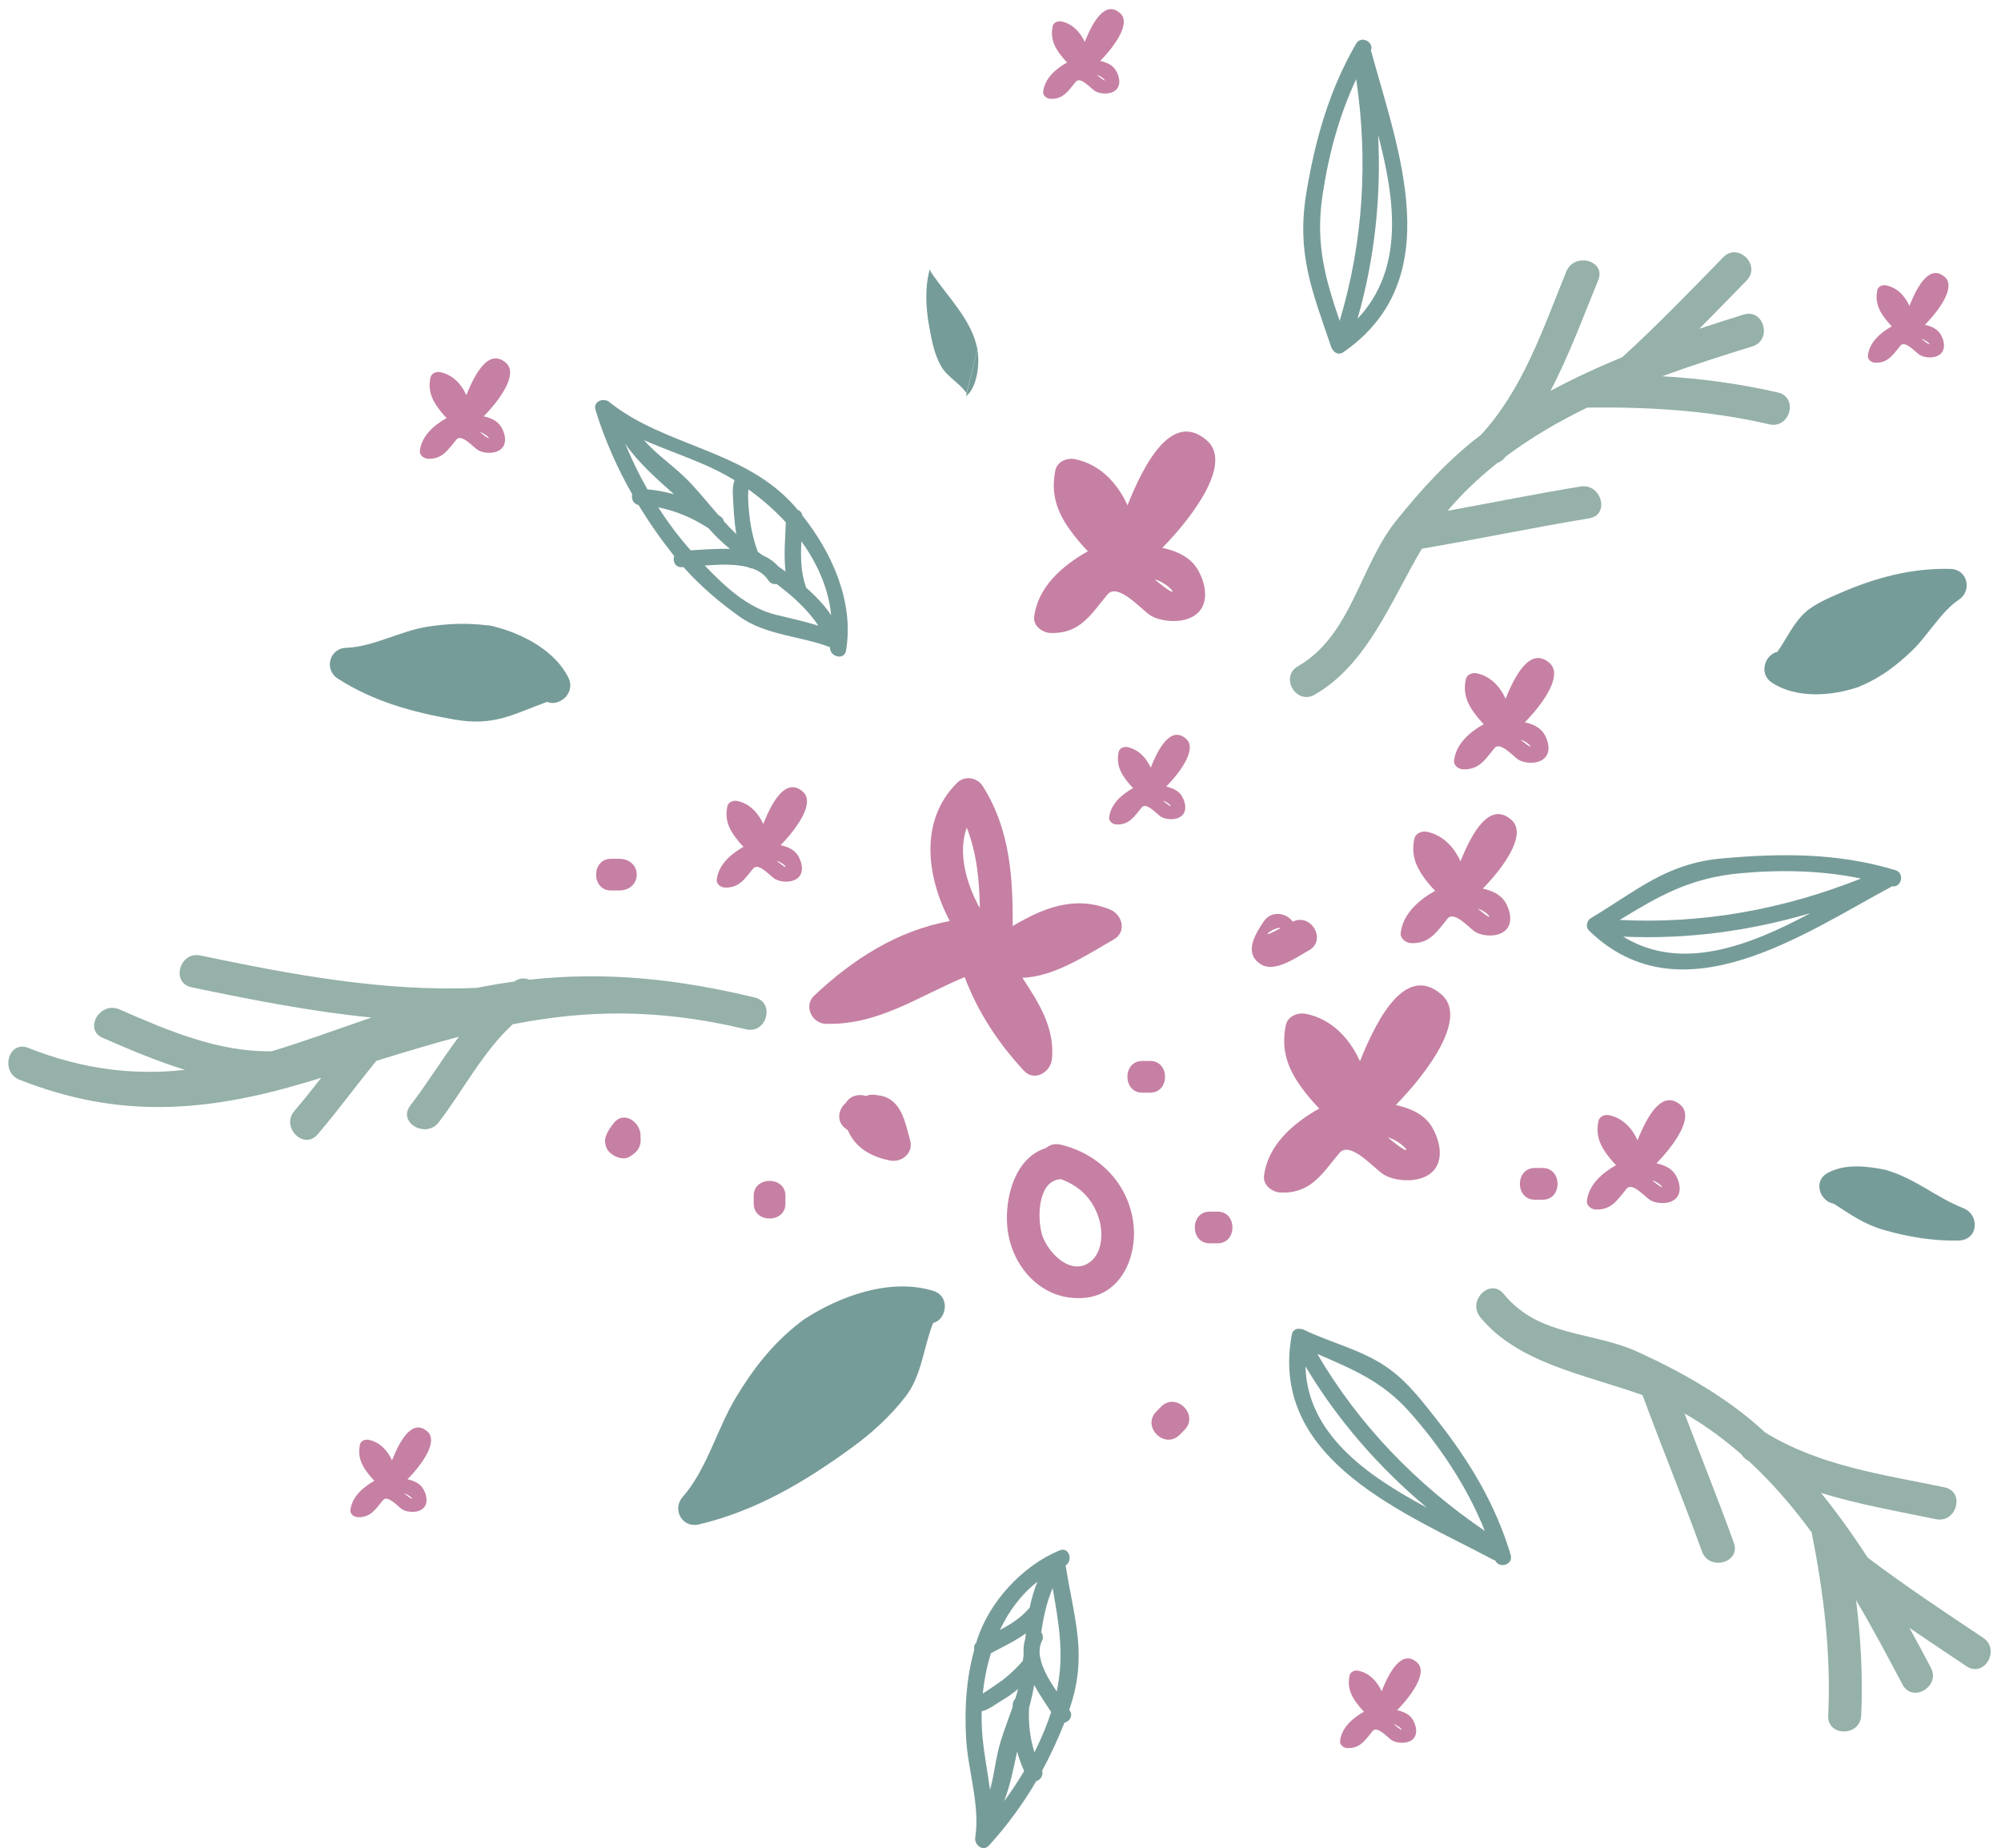 <?xml version="1.0" encoding="UTF-8"?><svg xmlns="http://www.w3.org/2000/svg" xmlns:xlink="http://www.w3.org/1999/xlink" height="466.2" preserveAspectRatio="xMidYMid meet" version="1.0" viewBox="-2.1 -2.3 504.7 466.2" width="504.7" zoomAndPan="magnify"><defs><clipPath id="a"><path d="M 241 388 L 270 388 L 270 463.859 L 241 463.859 Z M 241 388"/></clipPath></defs><g><g id="change1_1"><path d="M 188.27 249.309 C 168.637 244.59 150.59 242.707 131.371 244.824 C 130.328 244.34 129.062 244.344 127.766 245.176 C 127.711 245.211 127.66 245.254 127.605 245.289 C 124.559 245.703 121.477 246.219 118.352 246.84 C 118.297 246.852 118.246 246.863 118.191 246.875 C 94.719 247.918 71.348 243.504 48.418 238.711 C 43.184 237.613 40.957 245.633 46.207 246.73 C 61.148 249.855 76.336 252.855 91.613 254.363 C 83.027 257.289 74.746 260.371 66.438 262.867 C 53.059 263.129 40.375 257.699 28.008 252.309 C 23.141 250.188 18.906 257.355 23.816 259.492 C 30.688 262.488 37.57 265.402 44.566 267.562 C 32.336 268.891 19.469 267.746 4.996 262.016 C 0.008 260.035 -2.137 268.086 2.785 270.035 C 27.887 279.98 49.863 278.281 75.387 270.637 C 76.574 270.281 77.75 269.926 78.918 269.57 C 76.703 272.402 74.469 275.219 72.137 277.953 C 68.672 282.008 74.523 287.922 78.02 283.836 C 83.164 277.816 87.816 271.398 92.836 265.281 C 100.008 263.066 106.871 260.988 113.633 259.207 C 109.383 264.91 105.609 271.07 101.371 276.594 C 98.102 280.848 105.336 284.984 108.555 280.793 C 114.652 272.844 119.707 262.973 127.23 256.059 C 145.273 252.535 163.555 251.926 186.059 257.328 C 191.273 258.582 193.484 250.559 188.27 249.309" fill="#95b1a9"/></g><g id="change1_2"><path d="M 498.098 410.816 C 488.273 404.258 478.414 397.719 468.973 390.598 C 466.863 387.34 464.672 384.145 462.383 381.012 C 462.297 380.875 462.207 380.746 462.109 380.633 C 460.527 378.477 458.895 376.359 457.215 374.273 C 466.617 377.188 476.445 378.871 486.172 380.895 C 491.402 381.988 493.629 373.969 488.383 372.875 C 472.828 369.637 456.836 367.492 443.078 359.004 C 433.801 350.387 422.672 344.09 411.258 338.82 C 399.5 333.383 386.148 335.066 377.145 324.078 C 373.742 319.922 367.891 325.848 371.266 329.961 C 380.758 341.559 397.59 344.402 412.184 349.605 C 417.055 362.805 422.41 375.816 427.18 389.047 C 428.992 394.055 437.035 391.895 435.211 386.84 C 431.258 375.898 426.91 365.105 422.773 354.238 C 423.223 354.488 423.672 354.742 424.109 355.008 C 428.812 357.836 433.156 361.074 437.207 364.637 C 437.523 365.156 437.98 365.633 438.605 366.023 C 438.738 366.105 438.871 366.176 439.004 366.258 C 444.879 371.68 450.113 377.785 454.887 384.285 C 454.902 384.402 454.898 384.516 454.922 384.637 C 457.926 399.816 459.746 414.938 459.016 430.43 C 458.766 435.797 467.086 435.773 467.336 430.43 C 467.797 420.637 467.238 410.957 466.039 401.324 C 470.199 408.352 474.035 415.535 477.738 422.582 C 480.23 427.336 487.414 423.129 484.922 418.383 C 483.141 414.992 481.336 411.637 479.496 408.309 C 484.273 411.578 489.094 414.785 493.906 417.996 C 498.383 420.988 502.543 413.777 498.098 410.816" fill="#95b1a9"/></g><g id="change1_3"><path d="M 398.762 128.438 C 404.039 127.57 401.797 119.551 396.551 120.418 C 385.34 122.258 374.207 124.5 363.039 126.547 C 363.523 125.953 364.012 125.371 364.52 124.809 C 367.934 121.016 371.645 117.594 375.578 114.473 C 376.156 114.273 376.723 113.918 377.246 113.352 C 377.398 113.184 377.539 113.012 377.691 112.844 C 384.082 108.047 391.027 104.008 398.277 100.496 C 398.312 100.496 398.34 100.508 398.371 100.508 C 413.84 100.324 429.035 101.207 444.148 104.734 C 449.363 105.953 451.582 97.934 446.359 96.715 C 436.688 94.457 426.957 93.195 417.148 92.602 C 424.719 89.832 432.383 87.398 439.891 85.07 C 445 83.488 442.816 75.461 437.68 77.051 C 433.926 78.215 430.195 79.406 426.496 80.641 C 430.504 76.613 434.465 72.535 438.43 68.469 C 442.176 64.625 436.289 58.738 432.547 62.586 C 424.211 71.141 415.906 79.746 407.074 87.797 C 400.898 90.34 394.848 93.133 388.953 96.312 C 393.641 87.379 397.152 77.781 401.012 68.363 C 403.043 63.398 394.992 61.258 392.984 66.152 C 387.082 80.555 382.156 95.719 371.43 107.395 C 363.266 113.578 356.379 121.141 349.992 129.117 C 340.895 140.504 338.723 158.02 325.277 165.75 C 320.621 168.422 324.812 175.609 329.469 172.934 C 342.711 165.332 348.598 149.57 356.52 136.105 C 370.629 133.711 384.641 130.762 398.762 128.438" fill="#95b1a9"/></g><g id="change2_1"><path d="M 320.992 231.773 C 320.117 232.234 319.238 232.684 318.344 233.105 C 316.297 234.07 319.125 231.52 320.992 231.773 Z M 327.988 237.449 C 332.656 234.914 328.602 227.867 323.953 230.191 C 322.457 228.016 318.645 227.191 316.664 230.102 C 314.512 233.262 311.465 238.172 315.934 240.945 C 319.523 243.164 325.008 239.074 327.988 237.449" fill="#c680a3"/></g><g id="change2_2"><path d="M 272.289 316.398 C 267.367 319.305 261.891 313.125 260.703 309.059 C 259.473 304.832 259.66 295.391 265.492 295.133 C 270.242 296.855 273.691 300.238 275.168 305.387 C 276.207 309.027 275.883 314.277 272.289 316.398 Z M 265.359 286.414 C 263.859 286.062 262.617 286.492 261.719 287.289 C 254.156 289.578 251.328 299.285 251.945 306.918 C 252.773 317.082 260.703 326.113 271.559 325.062 C 280.547 324.188 284.582 315.035 283.836 306.934 C 282.887 296.617 275.281 288.73 265.359 286.414" fill="#c680a3"/></g><g id="change2_3"><path d="M 241.738 206.449 C 244.285 212.945 244.934 219.781 245.035 226.762 C 241.555 220.48 239.469 212.781 241.738 206.449 Z M 256.129 267.758 C 258.801 270.648 262.922 268.176 263.23 264.816 C 263.965 256.883 259.887 250.637 255.777 244.336 C 263.703 244.082 271.562 238.828 278.797 234.688 C 282.203 232.742 280.977 228.352 277.809 227.086 C 268.793 223.488 260.941 226.797 253.332 231.277 C 253.367 218.91 252.699 206.992 245.801 196.031 C 244.379 193.773 241.219 193.246 239.27 195.191 C 229.781 204.656 231.527 218.738 237.449 230.023 C 224.32 232.434 213.117 239.539 203.25 248.852 C 200.527 251.422 202.684 255.855 206.191 255.949 C 219.488 256.312 229.523 248.992 241.211 244.168 C 244.562 253.02 249.59 260.684 256.129 267.758" fill="#c680a3"/></g><g id="change2_4"><path d="M 348.398 284.969 C 348.246 284.844 348.109 284.715 347.965 284.586 C 352.258 285.844 355.586 290.922 348.398 284.969 Z M 361.48 248.555 C 352.664 240.898 345.473 253.934 340.918 265.387 C 338.293 259.57 333.719 254.73 327.324 253.434 C 325.227 253.008 322.676 254.008 322.203 256.34 C 320.969 262.496 322.629 267.23 326.34 272.246 C 327.352 273.609 328.879 275.527 330.648 277.312 C 323.867 281.121 317.633 286.676 316.711 294.34 C 316.434 296.664 318.816 298.41 320.871 298.5 C 328.492 298.824 331.352 293.805 335.73 288.535 C 338.453 285.266 344.68 292.672 346.984 294.023 C 349.398 295.445 353.227 295.773 355.891 295.039 C 362.398 293.254 361.855 286.77 359.141 282.074 C 357.281 278.871 353.758 277.25 349.949 276.434 C 358.305 267.879 368.152 254.352 361.48 248.555" fill="#c680a3"/></g><g id="change2_5"><path d="M 188.004 299.316 C 188.004 299.316 188.004 300.316 188.004 301.316 C 188.004 306.316 196.004 306.316 196.004 301.316 C 196.004 300.316 196.004 300.316 196.004 299.316 C 196.004 294.316 188.004 294.316 188.004 299.316" fill="#c680a3"/></g><g id="change2_6"><path d="M 223.176 275.602 C 221.934 274.516 220.535 274.055 219.082 273.957 C 218.219 273.703 217.238 273.793 216.324 274.145 C 214.473 273.539 212.227 274.125 211.27 275.883 C 209.422 277.371 208.82 280.266 210.809 282.078 C 211.004 282.262 211.355 282.52 211.766 282.809 C 213.469 286.941 217.297 289.418 222.328 290.422 C 225.352 291.027 228.363 288.531 227.445 285.309 C 226.527 282.074 225.832 277.934 223.176 275.602" fill="#c680a3"/></g><g id="change2_7"><path d="M 152.648 281.051 C 151.785 282.156 151.145 283.062 150.672 284.395 C 150.227 285.68 150.691 287.562 151.746 288.445 C 151.82 288.508 151.891 288.57 151.973 288.633 C 153.305 289.754 155.426 290.438 157.012 289.281 C 157.238 289.121 157.465 288.957 157.688 288.789 C 159.176 287.711 159.648 286.141 159.457 284.68 C 159.84 281.012 155.371 277.543 152.648 281.051" fill="#c680a3"/></g><g id="change2_8"><path d="M 154.004 222.316 C 160.004 222.316 160.004 214.316 154.004 214.316 C 154.004 214.316 153.004 214.316 152.004 214.316 C 147.004 214.316 147.004 222.316 152.004 222.316 L 154.004 222.316" fill="#c680a3"/></g><g id="change2_9"><path d="M 290.758 352.527 C 290.359 352.93 289.953 353.336 289.559 353.738 C 285.77 357.547 291.652 363.43 295.438 359.617 C 295.836 359.219 296.242 358.812 296.641 358.406 C 300.43 354.598 294.547 348.715 290.758 352.527" fill="#c680a3"/></g><g id="change2_10"><path d="M 305.004 303.316 C 305.004 303.316 304.004 303.316 303.004 303.316 C 298.004 303.316 298.004 311.316 303.004 311.316 C 304.004 311.316 304.004 311.316 305.004 311.316 C 310.004 311.316 310.004 303.316 305.004 303.316" fill="#c680a3"/></g><g id="change2_11"><path d="M 288.004 265.316 C 288.004 265.316 287.004 265.316 286.004 265.316 C 281.004 265.316 281.004 273.316 286.004 273.316 C 287.004 273.316 287.004 273.316 288.004 273.316 C 293.004 273.316 293.004 265.316 288.004 265.316" fill="#c680a3"/></g><g id="change2_12"><path d="M 387.004 292.316 C 386.004 292.316 386.004 292.316 385.004 292.316 C 380.004 292.316 380.004 300.316 385.004 300.316 C 385.004 300.316 386.004 300.316 387.004 300.316 C 392.004 300.316 392.004 292.316 387.004 292.316" fill="#c680a3"/></g><g id="change2_13"><path d="M 194.035 215.023 C 193.961 214.961 193.895 214.895 193.82 214.832 C 195.902 215.438 197.523 217.906 194.035 215.023 Z M 200.375 197.371 C 196.102 193.66 192.617 199.98 190.41 205.531 C 189.137 202.711 186.922 200.363 183.816 199.734 C 182.801 199.527 181.566 200.012 181.34 201.145 C 180.734 204.129 181.539 206.422 183.344 208.852 C 183.836 209.512 184.574 210.441 185.434 211.309 C 182.148 213.156 179.125 215.844 178.68 219.562 C 178.543 220.688 179.695 221.535 180.695 221.574 C 184.395 221.734 185.773 219.301 187.895 216.746 C 189.211 215.16 192.234 218.754 193.348 219.406 C 194.523 220.098 196.379 220.262 197.668 219.902 C 200.82 219.031 200.562 215.895 199.238 213.617 C 198.34 212.066 196.633 211.281 194.785 210.887 C 198.836 206.738 203.609 200.184 200.375 197.371" fill="#c680a3"/></g><g id="change2_14"><path d="M 119.156 106.859 C 119.078 106.797 119.012 106.734 118.938 106.668 C 121.02 107.277 122.641 109.746 119.156 106.859 Z M 125.492 89.207 C 121.219 85.496 117.734 91.816 115.527 97.367 C 114.258 94.547 112.039 92.203 108.934 91.57 C 107.918 91.367 106.684 91.848 106.457 92.984 C 105.855 95.965 106.66 98.262 108.465 100.688 C 108.953 101.348 109.691 102.281 110.551 103.145 C 107.266 104.992 104.242 107.684 103.801 111.398 C 103.66 112.523 104.816 113.371 105.812 113.414 C 109.512 113.57 110.891 111.137 113.012 108.582 C 114.328 106.996 117.352 110.59 118.465 111.242 C 119.641 111.934 121.496 112.098 122.785 111.738 C 125.941 110.871 125.68 107.73 124.355 105.453 C 123.457 103.902 121.75 103.117 119.902 102.723 C 123.953 98.574 128.727 92.02 125.492 89.207" fill="#c680a3"/></g><g id="change2_15"><path d="M 291.379 199.809 C 291.309 199.754 291.25 199.695 291.188 199.641 C 293.047 200.188 294.488 202.387 291.379 199.809 Z M 288.137 191.336 C 287 188.812 285.016 186.719 282.242 186.152 C 281.336 185.969 280.238 186.402 280.035 187.414 C 279.496 190.078 280.215 192.133 281.82 194.297 C 282.258 194.887 282.922 195.719 283.688 196.492 C 280.754 198.145 278.051 200.547 277.652 203.867 C 277.531 204.875 278.562 205.633 279.457 205.668 C 282.758 205.809 283.992 203.637 285.883 201.355 C 287.062 199.941 289.77 203.145 290.758 203.73 C 291.809 204.348 293.465 204.488 294.617 204.168 C 297.438 203.398 297.203 200.59 296.023 198.559 C 295.219 197.172 293.695 196.469 292.047 196.113 C 295.664 192.41 299.926 186.555 297.039 184.043 C 293.223 180.727 290.105 186.371 288.137 191.336" fill="#c680a3"/></g><g id="change2_16"><path d="M 274.738 16.766 C 274.672 16.711 274.609 16.652 274.547 16.598 C 276.406 17.141 277.848 19.34 274.738 16.766 Z M 261.012 20.82 C 260.891 21.832 261.922 22.586 262.816 22.621 C 266.117 22.766 267.352 20.594 269.242 18.309 C 270.422 16.895 273.129 20.102 274.117 20.684 C 275.168 21.301 276.824 21.445 277.98 21.121 C 280.801 20.352 280.562 17.543 279.383 15.512 C 278.578 14.125 277.055 13.426 275.406 13.07 C 279.023 9.363 283.285 3.508 280.398 0.996 C 276.586 -2.32 273.469 3.328 271.496 8.289 C 270.359 5.77 268.379 3.672 265.605 3.109 C 264.695 2.922 263.598 3.355 263.395 4.367 C 262.859 7.035 263.574 9.086 265.18 11.25 C 265.617 11.844 266.281 12.676 267.051 13.449 C 264.113 15.098 261.41 17.504 261.012 20.82" fill="#c680a3"/></g><g id="change2_17"><path d="M 100.012 374.531 C 99.945 374.477 99.887 374.422 99.824 374.367 C 101.684 374.91 103.121 377.109 100.012 374.531 Z M 105.676 358.766 C 101.859 355.449 98.742 361.098 96.773 366.059 C 95.633 363.535 93.652 361.441 90.879 360.879 C 89.969 360.691 88.871 361.125 88.668 362.137 C 88.133 364.805 88.848 366.855 90.457 369.02 C 90.895 369.609 91.559 370.445 92.324 371.219 C 89.387 372.867 86.684 375.273 86.289 378.594 C 86.168 379.602 87.199 380.355 88.094 380.391 C 91.391 380.535 92.629 378.359 94.52 376.078 C 95.699 374.664 98.402 377.867 99.395 378.453 C 100.441 379.07 102.102 379.215 103.254 378.891 C 106.074 378.121 105.836 375.312 104.66 373.281 C 103.855 371.895 102.328 371.191 100.68 370.84 C 104.301 367.133 108.562 361.277 105.676 358.766" fill="#c680a3"/></g><g id="change2_18"><path d="M 349.617 432.773 C 349.551 432.719 349.492 432.664 349.43 432.609 C 351.289 433.152 352.73 435.352 349.617 432.773 Z M 355.281 417.008 C 351.465 413.691 348.348 419.34 346.379 424.301 C 345.242 421.781 343.258 419.684 340.484 419.121 C 339.574 418.934 338.48 419.367 338.277 420.383 C 337.738 423.047 338.453 425.098 340.062 427.262 C 340.5 427.855 341.164 428.688 341.93 429.461 C 338.996 431.109 336.289 433.516 335.895 436.836 C 335.773 437.844 336.805 438.598 337.699 438.637 C 340.996 438.777 342.234 436.605 344.125 434.32 C 345.305 432.906 348.012 436.113 349 436.695 C 350.051 437.312 351.707 437.457 352.859 437.137 C 355.68 436.363 355.445 433.559 354.266 431.523 C 353.461 430.137 351.938 429.438 350.289 429.082 C 353.906 425.375 358.168 419.52 355.281 417.008" fill="#c680a3"/></g><g id="change2_19"><path d="M 482.742 83.324 C 482.676 83.27 482.617 83.215 482.551 83.16 C 484.414 83.703 485.852 85.902 482.742 83.324 Z M 483.41 79.633 C 487.031 75.926 491.293 70.07 488.406 67.559 C 484.59 64.242 481.473 69.891 479.5 74.852 C 478.363 72.328 476.383 70.234 473.609 69.672 C 472.699 69.484 471.602 69.918 471.398 70.93 C 470.863 73.598 471.578 75.648 473.188 77.812 C 473.625 78.402 474.289 79.238 475.055 80.012 C 472.117 81.66 469.414 84.066 469.02 87.387 C 468.898 88.395 469.93 89.148 470.82 89.184 C 474.121 89.328 475.355 87.152 477.25 84.871 C 478.426 83.457 481.133 86.66 482.125 87.246 C 483.172 87.863 484.828 88.008 485.984 87.684 C 488.805 86.914 488.566 84.105 487.391 82.074 C 486.586 80.688 485.059 79.984 483.41 79.633" fill="#c680a3"/></g><g id="change2_20"><path d="M 370.938 227.16 C 370.844 227.082 370.758 227.004 370.668 226.922 C 373.344 227.703 375.414 230.867 370.938 227.16 Z M 379.09 204.477 C 373.594 199.699 369.113 207.828 366.277 214.969 C 364.641 211.34 361.793 208.32 357.801 207.512 C 356.5 207.246 354.906 207.875 354.613 209.324 C 353.844 213.164 354.883 216.113 357.191 219.234 C 357.82 220.082 358.773 221.277 359.879 222.395 C 355.652 224.77 351.766 228.227 351.195 233 C 351.023 234.445 352.512 235.535 353.785 235.594 C 358.539 235.797 360.32 232.668 363.039 229.383 C 364.738 227.348 368.621 231.961 370.055 232.801 C 371.562 233.688 373.945 233.895 375.602 233.434 C 379.656 232.32 379.324 228.285 377.629 225.363 C 376.473 223.363 374.277 222.355 371.902 221.844 C 377.109 216.516 383.242 208.09 379.09 204.477" fill="#c680a3"/></g><g id="change2_21"><path d="M 289.559 144.199 C 289.402 144.07 289.266 143.941 289.117 143.812 C 293.301 145.027 296.559 149.992 289.559 144.199 Z M 262.793 157.355 C 270.203 157.672 272.98 152.789 277.238 147.656 C 279.879 144.484 285.949 151.688 288.184 153 C 290.539 154.383 294.254 154.703 296.852 153.988 C 303.176 152.246 302.645 145.941 300.004 141.383 C 298.199 138.266 294.77 136.691 291.066 135.898 C 299.191 127.578 308.77 114.422 302.281 108.781 C 293.707 101.336 286.711 114.02 282.281 125.16 C 279.73 119.496 275.281 114.789 269.055 113.523 C 267.023 113.113 264.539 114.09 264.086 116.355 C 262.883 122.344 264.496 126.949 268.105 131.816 C 269.09 133.141 270.578 135.012 272.301 136.746 C 265.707 140.453 259.637 145.852 258.746 153.309 C 258.477 155.566 260.793 157.266 262.793 157.355" fill="#c680a3"/></g><g id="change2_22"><path d="M 414.879 295.645 C 414.797 295.578 414.727 295.508 414.648 295.441 C 416.914 296.102 418.68 298.789 414.879 295.645 Z M 421.785 276.422 C 417.133 272.375 413.332 279.262 410.93 285.312 C 409.543 282.238 407.129 279.68 403.75 278.992 C 402.645 278.77 401.297 279.297 401.051 280.527 C 400.395 283.781 401.273 286.281 403.23 288.926 C 403.766 289.645 404.574 290.66 405.508 291.602 C 401.93 293.613 398.633 296.547 398.152 300.594 C 398.004 301.816 399.262 302.738 400.344 302.789 C 404.375 302.961 405.879 300.309 408.184 297.527 C 409.625 295.801 412.914 299.715 414.133 300.426 C 415.41 301.176 417.426 301.352 418.836 300.961 C 422.266 300.02 421.98 296.594 420.551 294.117 C 419.57 292.426 417.711 291.57 415.695 291.141 C 420.105 286.621 425.309 279.48 421.785 276.422" fill="#c680a3"/></g><g id="change2_23"><path d="M 381.672 184.48 C 381.59 184.41 381.516 184.34 381.434 184.27 C 383.742 184.945 385.531 187.684 381.672 184.48 Z M 385.695 189.891 C 389.188 188.93 388.902 185.445 387.441 182.93 C 386.441 181.207 384.551 180.336 382.5 179.898 C 386.992 175.301 392.285 168.031 388.699 164.914 C 383.961 160.801 380.094 167.809 377.648 173.965 C 376.242 170.836 373.785 168.234 370.348 167.535 C 369.215 167.309 367.844 167.844 367.598 169.102 C 366.934 172.406 367.82 174.953 369.816 177.645 C 370.359 178.375 371.184 179.406 372.137 180.367 C 368.488 182.414 365.137 185.398 364.648 189.516 C 364.496 190.766 365.777 191.703 366.883 191.754 C 370.98 191.93 372.516 189.227 374.863 186.395 C 376.324 184.641 379.676 188.621 380.906 189.344 C 382.207 190.109 384.266 190.289 385.695 189.891" fill="#c680a3"/></g><g id="change3_1"><path d="M 327.168 342.359 C 335.285 355.945 345.715 367.867 357.777 377.977 C 342.582 369.879 327.641 359.375 327.168 342.359 Z M 353.301 353.719 C 361.223 362.609 367.973 372.785 372.41 383.855 C 355.234 372.184 340.668 357.16 330.152 339.207 C 338.719 342.961 346.395 345.973 353.301 353.719 Z M 360.57 356.152 C 356.945 351.543 353.234 346.602 348.457 343.105 C 341.793 338.227 334.133 336.66 326.77 333.121 C 326.453 332.973 326.141 332.906 325.844 332.902 C 324.91 332.742 323.941 333.152 323.715 334.367 C 323.695 334.473 323.68 334.574 323.664 334.68 C 323.645 334.754 323.633 334.832 323.625 334.906 C 318.223 366.273 352.871 379.574 374.57 391.152 C 374.734 391.238 374.895 391.301 375.055 391.344 C 376.055 393.465 379.664 392.363 378.934 389.91 C 375.188 377.332 368.648 366.441 360.57 356.152" fill="#769c99"/></g><g id="change3_2"><path d="M 331.449 47.117 C 332.98 36.793 335.609 26.984 339.965 17.672 C 343.004 38.18 341.762 58.73 335.797 78.637 C 332.203 68.086 329.652 59.34 331.449 47.117 Z M 340.305 78.094 C 344.652 62.914 346.285 47.359 345.492 31.75 C 349.84 48.176 352.105 65.609 340.305 78.094 Z M 334.234 86.152 C 334.797 86.871 335.754 87.215 336.738 86.531 C 363.27 68.141 350.586 35.664 343.824 10.91 C 343.785 10.766 343.734 10.637 343.676 10.512 C 344.555 8.32 341.223 6.508 339.941 8.723 C 333.172 20.406 329.688 32.73 327.445 46.012 C 324.82 61.516 328.785 70.914 333.684 85.289 C 333.809 85.652 334.004 85.93 334.234 86.152" fill="#769c99"/></g><g id="change3_3"><path d="M 407.316 233.957 C 423.426 234.688 439.223 232.539 454.523 228.039 C 439.164 236.258 421.918 242.965 407.316 233.957 Z M 436.844 217.973 C 447.148 217.035 457.289 217.254 467.297 219.297 C 447.863 227.043 427.355 230.824 406.426 229.746 C 416.129 223.824 424.012 219.145 436.844 217.973 Z M 475.102 221.25 C 477.484 221.691 478.422 217.934 475.949 217.184 C 461.398 212.781 447.039 212.883 432 214.254 C 418.156 215.52 410.605 222.457 399.207 229.258 C 398.633 229.602 398.336 230.082 398.242 230.586 C 398.051 231.215 398.16 231.926 398.785 232.523 C 421.941 254.914 452.953 233.164 474.785 221.457 C 474.906 221.395 475.004 221.324 475.102 221.25" fill="#769c99"/></g><g id="change3_4"><path d="M 233.305 323.312 C 222.426 319.969 209.613 324.613 200.496 330.637 C 200.266 330.789 200.059 330.957 199.871 331.133 C 199.801 331.184 199.723 331.23 199.652 331.285 C 192.809 336.586 187.887 342.93 183.449 350.309 C 178.785 358.078 176.105 368.477 170.094 375.277 C 167.336 378.391 169.973 383.219 174.137 382.227 C 188.555 378.812 200.66 371.625 212.555 362.996 C 217.73 359.238 222.344 355.062 226.277 350 C 230.438 344.648 230.805 337.566 233.254 331.41 C 236.73 330.551 237.621 324.637 233.305 323.312" fill="#769c99"/></g><g id="change3_5"><path d="M 444.848 169.922 C 451.012 173.93 459.812 173.293 466.508 171.035 C 466.805 170.938 467.07 170.816 467.32 170.676 C 467.379 170.652 467.438 170.645 467.5 170.617 C 472.453 168.48 476.453 165.41 480.305 161.68 C 484.27 157.852 487.43 152.023 491.988 148.957 C 495.395 146.668 494.164 141.316 489.891 141.203 C 480.199 140.945 471 143.383 462.152 147.234 C 458.855 148.668 454.945 150.258 452.426 152.938 C 449.824 155.707 448.359 159.109 446.184 162.125 C 443.109 162.789 441.355 167.656 444.848 169.922" fill="#769c99"/></g><g id="change3_6"><path d="M 493.078 302.438 C 486.188 299.73 480.719 294.773 473.367 292.762 C 468.695 291.812 463.152 291.176 458.82 293.602 C 455.062 295.711 457.031 300.766 460.379 301.305 C 464.629 304.023 468.02 306.5 473.113 307.965 C 479.199 309.707 485.641 310.789 491.973 310.609 C 496.91 310.465 497.316 304.105 493.078 302.438" fill="#769c99"/></g><g id="change3_7"><path d="M 122.703 155.781 C 122.418 155.672 122.105 155.59 121.754 155.543 C 121.406 155.465 121.078 155.43 120.758 155.426 C 115.598 154.809 110.824 154.973 105.629 155.797 C 98.844 156.867 92.02 160.871 85.176 161.105 C 80.977 161.246 79.578 166.609 83.078 168.855 C 92.148 174.688 101.992 177.355 112.531 179.203 C 122.613 180.969 127.449 177.781 135.902 174.738 C 138.867 176.062 143.168 172.574 141.289 168.699 C 137.973 161.879 129.867 157.629 122.703 155.781" fill="#769c99"/></g><g id="change3_8"><path d="M 183.172 118.832 C 182.816 119.789 182.68 120.988 182.727 122.035 C 182.891 125.664 183.051 129.055 183.617 132.418 C 182.539 131.387 181.496 130.309 180.488 129.191 C 180.379 128.73 180.109 128.289 179.621 127.953 C 179.441 127.824 179.25 127.719 179.066 127.594 C 176.742 124.918 174.512 122.148 172.121 119.602 C 168.355 115.578 163.824 112.715 160.328 108.73 C 166.574 111.453 173.262 113.637 179.008 116.512 C 180.395 117.211 181.789 117.984 183.172 118.832 Z M 196.102 129.457 C 195.949 133.648 195.547 137.777 196.035 141.871 C 195.43 141.43 194.812 140.992 194.195 140.555 C 193.078 139.316 191.73 138.406 190.234 137.75 C 189.828 137.461 189.426 137.164 189.023 136.867 C 187.965 133.906 187.254 130.863 186.926 127.711 C 186.746 125.988 186.445 123.352 186.668 121.266 C 186.699 121.246 186.73 121.23 186.758 121.211 C 190.082 123.586 193.266 126.363 196.102 129.457 Z M 201.172 145.766 C 199.848 141.949 199.836 138.117 200.02 134.238 C 204.074 139.844 206.891 146.188 207.535 152.867 C 205.719 150.211 203.562 147.961 201.207 145.922 C 201.195 145.867 201.191 145.82 201.172 145.766 Z M 175.668 140.355 C 179.273 140.078 183.301 139.914 186.562 140.762 C 186.891 140.953 187.254 141.059 187.621 141.074 C 189.328 141.68 190.758 142.621 191.688 144.074 C 192.215 144.902 193.031 145.141 193.785 145.008 C 197.805 148.066 201.547 151.355 204.305 155.52 C 200.801 154.438 197.254 153.652 193.613 152.773 C 186.465 151.039 180.711 145.637 175.668 140.355 Z M 176.621 130.961 C 178.254 132.848 180.074 134.555 182.004 136.16 C 178.617 136.047 175.145 136.344 172.102 136.512 C 169.113 133.148 166.391 129.516 163.938 125.688 C 168.465 126.559 172.703 128.406 176.621 130.961 Z M 155.582 109.613 C 158.828 114.332 163.41 118.371 167.895 122.379 C 165.719 121.758 163.477 121.34 161.188 121.125 C 159.078 117.402 157.211 113.543 155.582 109.613 Z M 170.297 140.746 C 174.512 145.5 179.355 149.617 184.531 153.305 C 191.039 157.941 199.906 158.129 207.254 160.953 C 207.094 163.395 210.855 164.367 211.285 161.812 C 213.355 149.637 207.84 137.211 200.27 127.727 C 200.148 126.984 199.672 126.5 199.074 126.277 C 198.828 125.988 198.59 125.691 198.344 125.41 C 185.773 111.09 165.598 110.383 151.582 99.109 C 150.078 97.902 147.438 98.965 148.105 101.133 C 150.422 108.633 153.547 115.688 157.359 122.379 C 157.074 123.473 157.605 124.832 158.949 125.086 C 161.648 129.531 164.656 133.816 167.941 137.953 C 167.516 139.184 168.141 140.805 169.824 140.77 C 169.973 140.762 170.141 140.754 170.297 140.746" fill="#769c99"/></g><g clip-path="url(#a)" id="change3_11"><path d="M 259.562 396.68 C 258.676 398.844 258.059 401.031 257.605 403.254 C 257.551 403.309 257.492 403.352 257.438 403.414 C 255.359 405.824 252.793 407.422 250.094 408.855 C 252.336 404.117 255.449 399.891 259.562 396.68 Z M 260.473 416.734 C 260.461 416.418 260.391 416.113 260.262 415.828 C 259.977 414.34 260.059 412.914 260.703 411.637 C 261.125 410.809 260.961 410.02 260.523 409.434 C 261.098 405.559 261.914 401.781 263.41 398.254 C 264.953 407.32 266.418 414.969 264.434 424.352 C 262.809 421.953 261.18 419.277 260.473 416.734 Z M 257.457 428.438 C 258 426.57 258.406 424.66 258.742 422.727 C 260.062 425.137 261.656 427.449 263.031 429.547 C 261.902 433.016 260.48 436.406 258.816 439.691 C 257.656 436.074 257.258 432.301 257.457 428.438 Z M 254.441 439.527 C 254.895 441.191 255.492 442.824 256.215 444.422 C 254.66 447.043 252.965 449.586 251.16 452.035 C 252.691 448.07 253.535 443.781 254.441 439.527 Z M 253.336 427.594 C 253.32 427.816 253.32 428.035 253.309 428.258 C 252.324 431.117 251.215 433.945 250.336 436.785 C 249.016 441.047 248.742 445.16 247.605 449.16 C 247 444.699 246.129 440.23 245.73 436.039 C 245.523 433.871 245.449 431.625 245.504 429.352 C 247.324 428.984 249.43 427.277 250.672 426.566 C 252.078 425.758 253.418 424.793 254.684 423.73 C 254.473 424.562 254.23 425.391 253.977 426.215 C 253.629 426.543 253.379 427 253.336 427.594 Z M 247.836 414.699 C 250.863 413.098 253.922 411.656 256.652 409.695 C 256.602 410.141 256.551 410.586 256.504 411.031 C 256.09 412.348 255.977 413.68 256.086 415.02 C 256.027 415.547 255.969 416.074 255.902 416.605 C 254.367 418.395 252.68 420.016 250.789 421.477 C 250.34 421.82 247.199 423.992 245.785 424.875 C 246.141 421.445 246.816 418.008 247.836 414.699 Z M 266.684 392.57 C 268.617 391.324 267.543 387.797 265.195 388.758 C 255.836 392.582 247.328 401.785 244.273 411.562 C 244.219 411.734 244.18 411.902 244.129 412.074 C 243.621 412.566 243.492 413.219 243.629 413.828 C 241.613 421.234 241.164 428.168 241.566 436.039 C 241.98 444.062 245.145 453.199 243.883 461.168 C 243.59 463.043 245.816 464.887 247.359 463.191 C 251.953 458.148 255.887 452.75 259.242 447.012 C 260.277 446.684 261.133 445.59 260.738 444.352 C 262.855 440.469 264.723 436.438 266.363 432.254 C 267.598 431.953 268.609 430.637 267.754 429.234 C 267.699 429.145 267.645 429.055 267.586 428.965 C 272.391 415.254 268.781 406.07 266.684 392.57" fill="#769c99"/></g><g id="change3_9"><path d="M 244.43 85.824 L 241.535 97.664 C 244.43 95.402 245.047 89.375 244.43 85.824" fill="#769c99"/></g><g id="change3_10"><path d="M 244.43 85.824 C 243.066 78.445 236.973 72.672 232.715 66.34 L 232.406 65.641 C 231.188 69.988 231.348 75.066 232.25 79.988 C 232.859 83.266 233.469 86.953 235.297 90.133 C 236.809 92.746 240.012 94.387 241.684 96.883 L 244.43 85.824" fill="#769c99"/></g></g></svg>